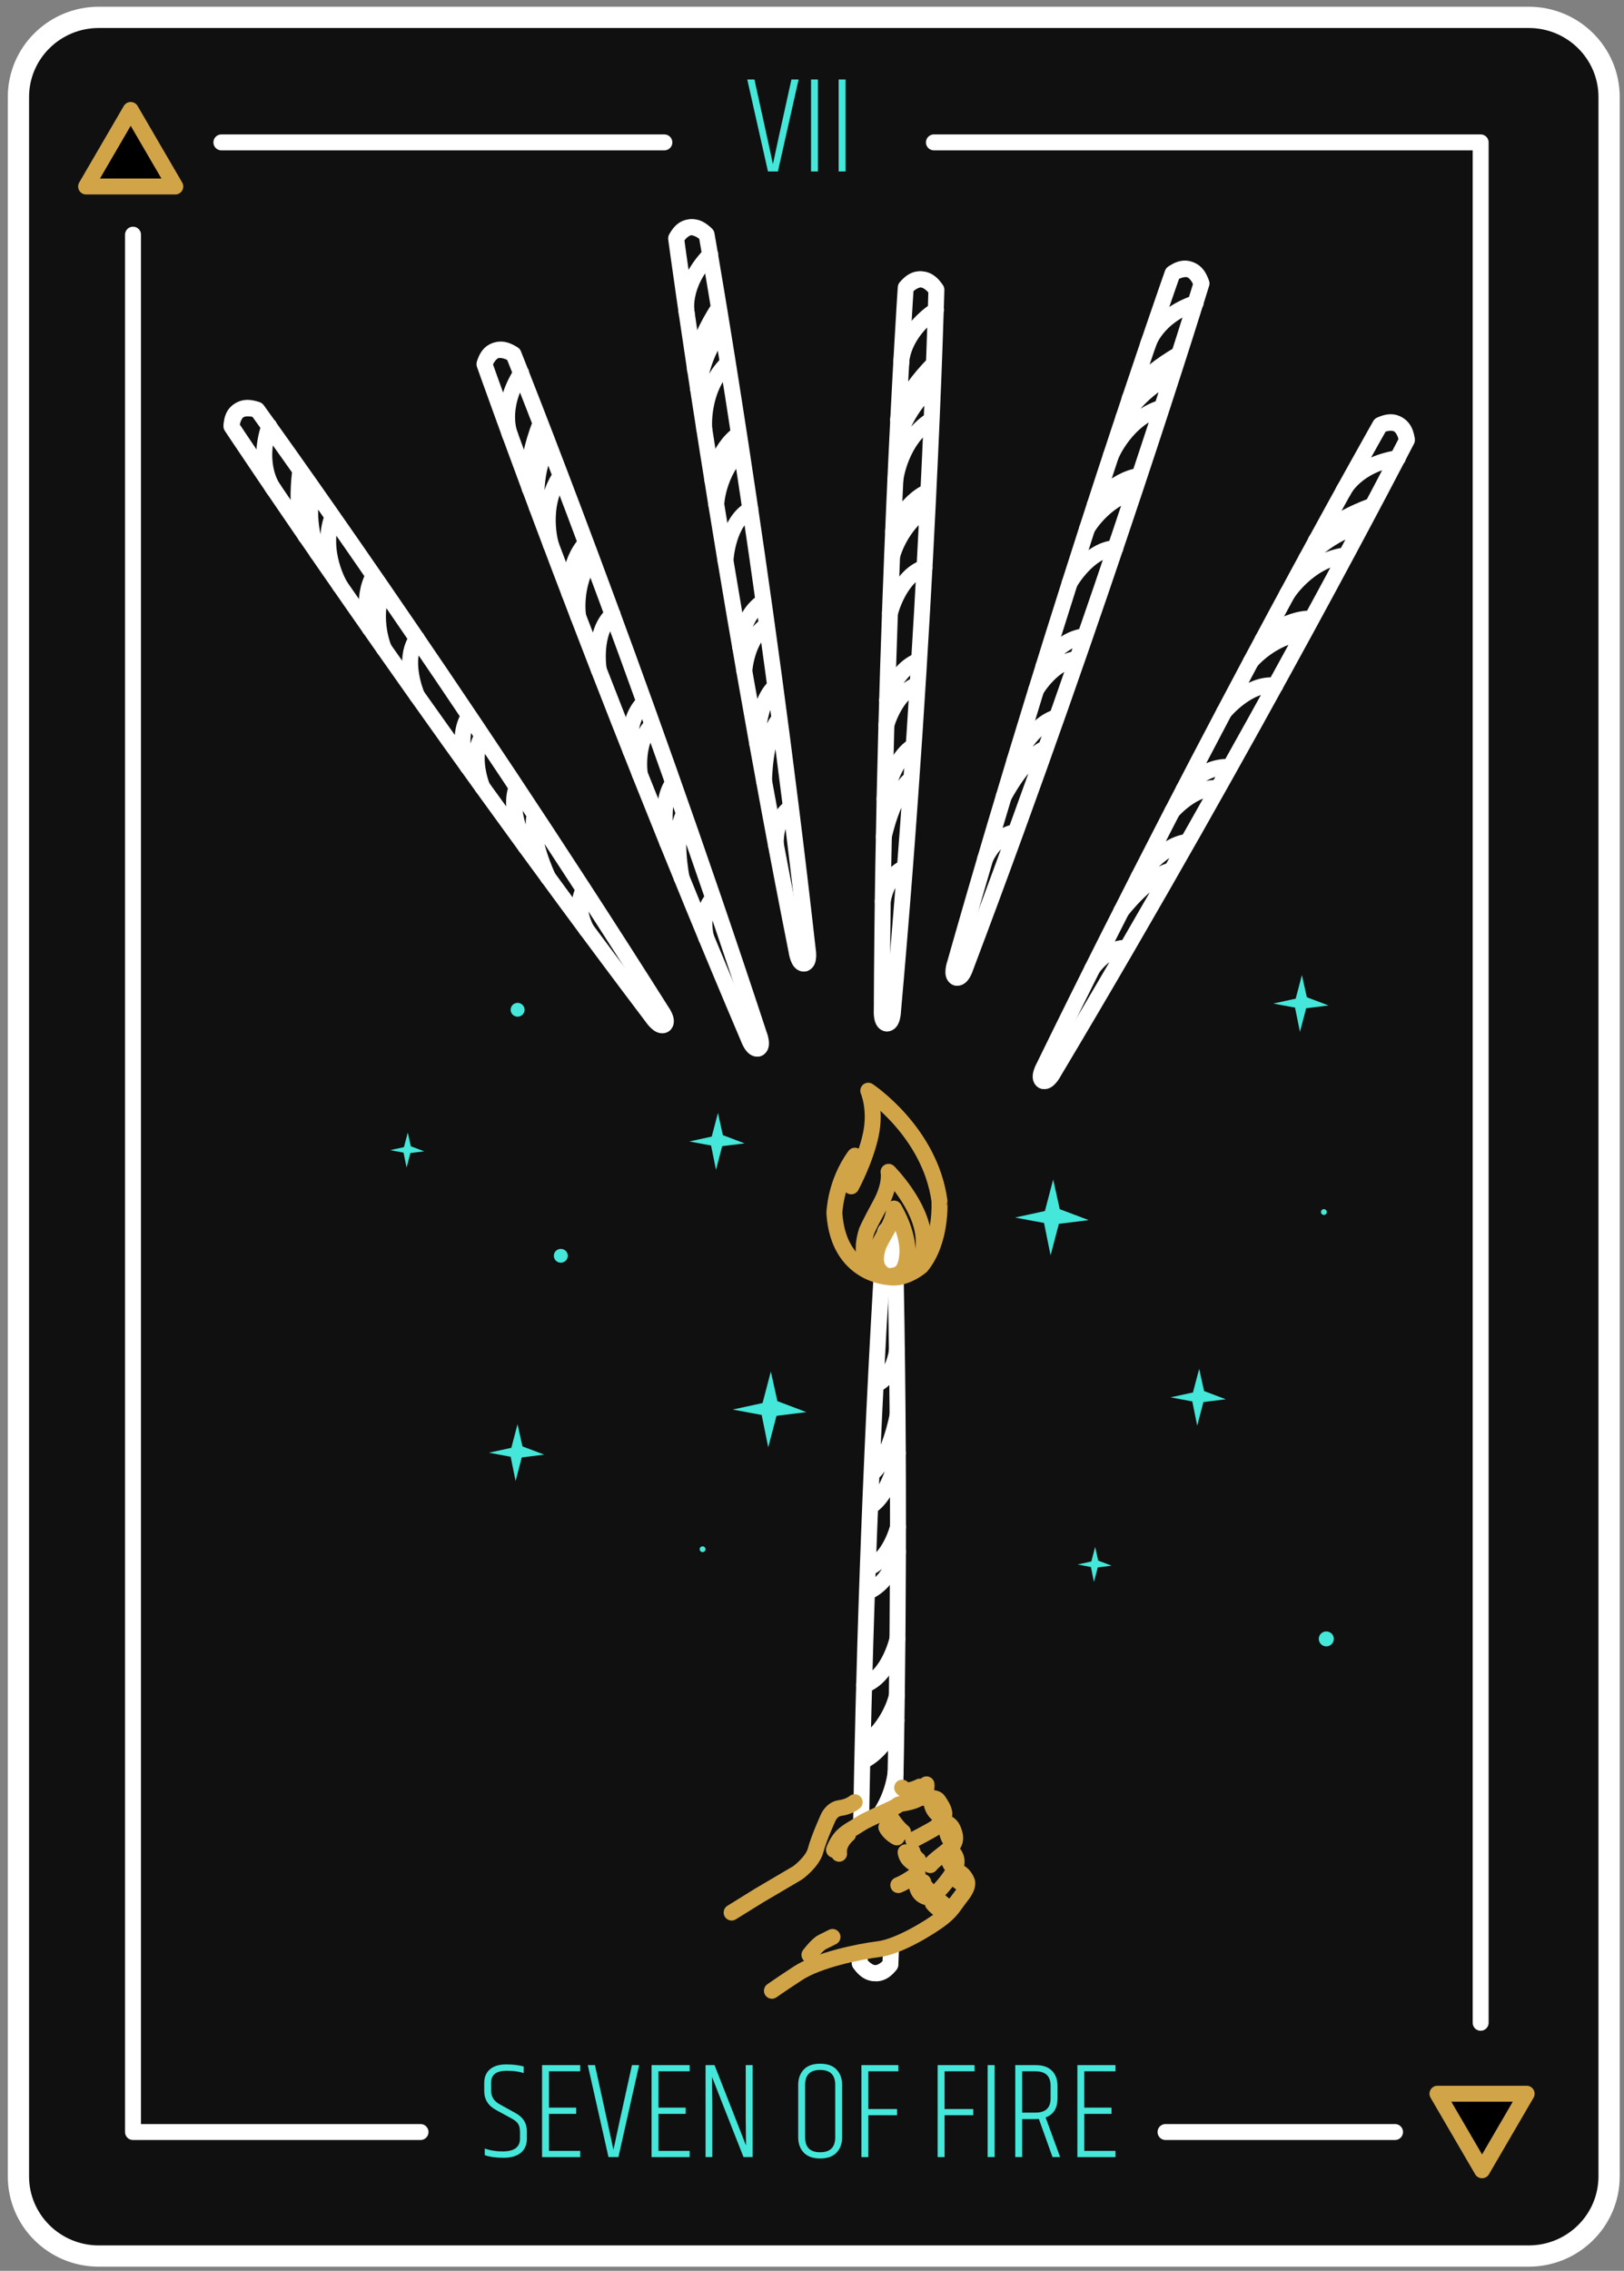 <svg xmlns="http://www.w3.org/2000/svg" width="191" height="267" viewBox="0 0 191 267">
    <rect x="0" y="0" width="191" height="267" fill="#808080" stroke="none"/>
    <g fill="none" fill-rule="evenodd">
        <g>
            <g>
                <path fill="#101010" stroke="#FFF" stroke-linecap="round" stroke-linejoin="round" stroke-width="2.5" d="M177.795 263.26H9.62c-5.22 0-9.452-4.194-9.452-9.366V9.407C.169 4.234 4.4.042 9.62.042h168.174c5.22 0 9.452 4.192 9.452 9.365v244.487c0 5.172-4.232 9.365-9.452 9.365z" transform="translate(-777 -4616) translate(779 4618)"/>
                <path fill="#44E7D9" fill-rule="nonzero" d="M57.214 251.706c.893 0 1.575-.198 2.046-.593.471-.395.707-.95.707-1.664v-.845c0-.953-.439-1.667-1.316-2.144l-1.9-1.055c-.66-.357-.99-.893-.99-1.608v-.925c0-.932.606-1.397 1.818-1.397.823 0 1.495.092 2.014.276v-.78c-.563-.162-1.253-.243-2.07-.243-.818 0-1.451.192-1.9.576-.45.385-.674.918-.674 1.6v.942c0 .985.454 1.727 1.364 2.225l1.9 1.039c.357.195.603.406.739.633.135.228.203.53.203.91v.796c0 1.006-.682 1.51-2.046 1.51-.758 0-1.457-.114-2.095-.341v.78c.573.205 1.307.308 2.2.308zm9.021-.081v-.731h-3.67v-4.352h3.2v-.731h-3.2v-4.271h3.67v-.73h-4.482v10.815h4.482zm4.498 0l2.436-10.816h-.844c-1.267 5.716-1.992 9.035-2.176 9.955-.152-.736-.877-4.055-2.176-9.955h-.845l2.436 10.816h1.17zm8.38 0v-.731h-3.67v-4.352h3.2v-.731h-3.2v-4.271h3.67v-.73h-4.482v10.815h4.482zm2.663 0v-6.139l-.03-3.012-.002-.201v-.067c.4 1.039 1.635 4.179 3.702 9.419h1.072v-10.816h-.812v6.171l.033 3.28c-.13-.346-1.364-3.496-3.703-9.45h-1.055v10.815h.795zm12.683.162c.856 0 1.5-.23 1.933-.69.433-.46.65-1.058.65-1.795v-6.17c0-.737-.217-1.335-.65-1.795-.433-.46-1.077-.69-1.933-.69-.855 0-1.5.23-1.932.69-.433.46-.65 1.058-.65 1.794v6.171c0 .737.217 1.335.65 1.795.433.46 1.077.69 1.932.69zm0-.73c-1.18 0-1.77-.585-1.77-1.755v-6.17c0-1.17.59-1.754 1.77-1.754 1.18 0 1.77.584 1.77 1.753v6.171c0 1.17-.59 1.754-1.77 1.754zm5.668.568v-4.921h3.378v-.73h-3.378v-4.434h3.524v-.73h-4.336v10.815h.812zm8.964 0v-4.921h3.378v-.73h-3.378v-4.434h3.524v-.73h-4.336v10.815h.812zm5.879 0v-10.816h-.812v10.816h.812zm3.248 0v-4.466h1.575c.173 0 .303-.006.39-.016l1.607 4.482h.893l-1.705-4.661c.931-.347 1.397-1.094 1.397-2.241v-1.478c0-.736-.217-1.326-.65-1.77-.433-.444-1.077-.666-1.932-.666h-2.387v10.816h.812zm1.575-5.23h-1.575v-4.855h1.575c1.18 0 1.77.568 1.77 1.705v1.478c0 1.115-.59 1.672-1.77 1.672zm9.403 5.23v-.731h-3.67v-4.352h3.199v-.731h-3.2v-4.271h3.67v-.73h-4.482v10.815h4.483z" transform="translate(-777 -4616) translate(779 4618)"/>
                <g>
                    <path stroke="#FFF" stroke-linecap="round" stroke-linejoin="round" stroke-width="1.875" d="M99.731 3.838L164.033 3.838 164.033 224.928M15.929 3.838L68.028 3.838M153.964 237.774L126.971 237.774M5.536 14.688L5.536 237.774 39.351 237.774" transform="translate(-777 -4616) translate(779 4618) translate(8.108 10.904)"/>
                    <path fill="#000" d="M5.263 0.025L7.885 4.525 10.508 9.025 5.263 9.025 0.018 9.025 2.641 4.525z" transform="translate(-777 -4616) translate(779 4618) translate(8.108 10.904)"/>
                    <path stroke="#D1A448" stroke-linecap="round" stroke-linejoin="round" stroke-width="1.875" d="M5.263 0.025L7.885 4.525 10.508 9.025 5.263 9.025 0.018 9.025 2.641 4.525z" transform="translate(-777 -4616) translate(779 4618) translate(8.108 10.904)"/>
                    <path fill="#000" d="M164.198 242.27L161.575 237.77 158.953 233.27 164.198 233.27 169.442 233.27 166.82 237.77z" transform="translate(-777 -4616) translate(779 4618) translate(8.108 10.904)"/>
                    <path stroke="#D1A448" stroke-linecap="round" stroke-linejoin="round" stroke-width="1.875" d="M164.198 242.27L161.575 237.77 158.953 233.27 164.198 233.27 169.442 233.27 166.82 237.77z" transform="translate(-777 -4616) translate(779 4618) translate(8.108 10.904)"/>
                </g>
                <path fill="#44E7D9" fill-rule="nonzero" d="M89.489 18.161l2.436-10.816h-.845c-1.266 5.717-1.992 9.035-2.176 9.955-.151-.736-.877-4.054-2.176-9.955h-.844l2.436 10.816h1.169zm4.71 0V7.345h-.813v10.816h.812zm3.247 0V7.345h-.812v10.816h.812z" transform="translate(-777 -4616) translate(779 4618)"/>
                <g>
                    <path stroke="#FFF" stroke-linecap="round" stroke-linejoin="round" stroke-width="1.875" d="M85.484 88.324c-.698-.203-.16-1.7-.16-1.7 12.61-44.422 25.577-81.106 25.577-81.106s2.493-1.691 3.369 1.108" transform="translate(-777 -4616) translate(779 4618) translate(25 24.627)"/>
                    <path stroke="#FFF" stroke-linecap="round" stroke-linejoin="round" stroke-width="1.875" d="M85.448 88.306c.673.28 1.132-1.246 1.132-1.246 16.295-43.124 27.728-80.348 27.728-80.348s-.973-2.912-3.323-1.248M88.87 74.34s1.222-2.84 3.583-3.12M91.038 67.054s2.45-4.705 4.972-5.722M92.328 62.773s2.169-4.328 4.97-5.073M94.865 54.482s1.968-3.34 4.836-3.637M95.73 51.691s1.774-3.185 4.898-3.518M98.808 41.912s2.235-3.95 5.38-4.088M100.856 35.521s1.786-3.218 5.574-4.432M101.752 32.754s2.141-2.96 5.268-3.438M103.645 26.964s1.77-4.388 6.015-5.673M105.854 20.25s.91-2.376 5.836-5.241M105.134 22.461s2.369-3.666 5.741-4.918M108 13.935s.844-3.293 5.634-4.95M67.601 86.664c-.716.13-.917-1.446-.917-1.446C57.677 39.943 52.52 1.413 52.52 1.413s1.452-2.625 3.51-.52" transform="translate(-777 -4616) translate(779 4618) translate(25 24.627)"/>
                    <path stroke="#FFF" stroke-linecap="round" stroke-linejoin="round" stroke-width="1.875" d="M67.56 86.663c.728-.052.442-1.618.442-1.618C62.876 39.278 56.103.952 56.103.952s-2.195-2.162-3.533.375M64.246 72.672s-.205-3.08 1.773-4.388M62.857 65.201s.04-5.293 1.827-7.33M62.056 60.804s-.038-4.831 2.121-6.75M60.54 52.273s.232-3.862 2.655-5.41M60.04 49.395s.129-3.635 2.764-5.33M58.325 39.293s.193-4.524 2.935-6.054M57.239 32.675s.126-3.67 2.951-6.449M56.776 29.806s.561-3.599 3.132-5.426M55.825 23.792s-.421-4.707 2.78-7.752M54.734 16.815s-.27-2.528 2.817-7.288M55.1 19.11s.442-4.331 2.88-6.958M53.769 10.22s-.748-3.316 2.77-6.939M77.317 93.712c-.727-.012-.61-1.597-.61-1.597.194-46.145 2.817-84.926 2.817-84.926s1.948-2.29 3.546.178" transform="translate(-777 -4616) translate(779 4618) translate(25 24.627)"/>
                    <path stroke="#FFF" stroke-linecap="round" stroke-linejoin="round" stroke-width="1.875" d="M77.278 93.703c.724.092.755-1.5.755-1.5C82.13 46.335 83.13 7.44 83.13 7.44s-1.72-2.55-3.538-.324M76.817 79.339s.413-3.06 2.612-3.954M76.944 71.744s1.095-5.181 3.253-6.828M77.036 67.277s.925-4.744 3.424-6.202M77.25 58.617s.997-3.74 3.68-4.784M77.332 55.697s.852-3.537 3.773-4.684M77.666 45.46s1.09-4.398 4.084-5.362M77.92 38.76s.854-3.574 4.178-5.745M78.038 35.856s1.267-3.418 4.152-4.706M78.304 29.775s.525-4.697 4.27-7.057M78.625 22.721s.239-2.53 4.214-6.593M78.527 25.042s1.296-4.16 4.21-6.258M78.993 16.067s-.071-3.396 4.098-6.26M51.136 93.848c-.588.426-1.46-.909-1.46-.909C21.741 56.015.226 23.513.226 23.513s.16-2.99 2.937-1.976" transform="translate(-777 -4616) translate(779 4618) translate(25 24.627)"/>
                    <path stroke="#FFF" stroke-linecap="round" stroke-linejoin="round" stroke-width="1.875" d="M51.1 93.865c.632-.36-.311-1.648-.311-1.648C26.135 53.182 3.254 21.558 3.254 21.558S.33 20.554.234 23.414M41.987 82.682s-1.533-2.687-.323-4.715M37.466 76.548s-2.281-4.788-1.562-7.39M34.819 72.93s-2.15-4.337-1.044-6.993M29.718 65.895s-1.482-3.58.024-6.015M28.007 63.516s-1.474-3.33.158-5.99M22.04 55.15s-1.806-4.159-.005-6.716M18.164 49.655s-1.493-3.362-.163-7.08M16.491 47.268s-1.07-3.484.447-6.235M13.002 42.258s-2.44-4.06-.89-8.18M8.965 36.44s-1.351-2.162-.653-7.778M10.299 38.35s-1.498-4.092-.452-7.507M5.207 30.912s-2.124-2.666-.541-7.441M95.648 100.455c-.651-.322.144-1.702.144-1.702 20.275-41.544 39.534-75.407 39.534-75.407s2.754-1.232 3.12 1.676" transform="translate(-777 -4616) translate(779 4618) translate(25 24.627)"/>
                    <path stroke="#FFF" stroke-linecap="round" stroke-linejoin="round" stroke-width="1.875" d="M95.616 100.43c.613.392 1.335-1.03 1.335-1.03 23.675-39.626 41.518-74.287 41.518-74.287s-.443-3.035-3.05-1.805M101.457 87.275s1.705-2.584 4.08-2.45M104.88 80.478s3.245-4.206 5.908-4.769M106.908 76.487s2.901-3.883 5.79-4.13M110.873 68.766s2.529-2.947 5.404-2.74M112.22 66.169s2.309-2.828 5.443-2.613M116.98 57.075s2.9-3.5 6.019-3.09M120.127 51.14s2.328-2.858 6.272-3.396M121.498 48.571s2.632-2.542 5.795-2.47M124.387 43.2s2.52-4.013 6.925-4.54M127.75 36.974s1.317-2.182 6.673-4.147M126.65 39.025s2.98-3.198 6.523-3.845M130.98 31.128s1.414-3.094 6.423-3.894M62.2 96.645c-.673.272-1.193-1.231-1.193-1.231C42.919 52.89 29.98 16.197 29.98 16.197s.885-2.862 3.332-1.214" transform="translate(-777 -4616) translate(779 4618) translate(25 24.627)"/>
                    <path stroke="#FFF" stroke-linecap="round" stroke-linejoin="round" stroke-width="1.875" d="M62.161 96.653c.702-.198.101-1.674.101-1.674-14.388-43.785-28.866-79.953-28.866-79.953s-2.593-1.676-3.384 1.077M56.05 83.618s-.83-2.975.839-4.652M53.162 76.582s-1.045-5.192.288-7.544M51.477 72.437s-1.026-4.723.695-7.035M48.246 64.388s-.564-3.828 1.492-5.83M47.166 61.67s-.617-3.585 1.616-5.774M43.42 52.123s-.737-4.469 1.635-6.518M41.001 45.861s-.628-3.62 1.57-6.908M39.961 43.145s-.188-3.637 1.956-5.943M37.798 37.447s-1.376-4.524 1.135-8.15M35.302 30.834s-.783-2.42 1.266-7.703M36.13 33.007s-.454-4.33 1.395-7.392M33.006 24.57s-1.41-3.097 1.292-7.35M77.798 202.284c-.048 1.36-.077 2.08-.077 2.08s-1.886 2.34-3.549-.084M77.603 117.814c.727-.007.654 1.58.654 1.58.6 26.517.333 50.623-.002 66.329" transform="translate(-777 -4616) translate(779 4618) translate(25 24.627)"/>
                    <path stroke="#FFF" stroke-linecap="round" stroke-linejoin="round" stroke-width="1.875" d="M74.112 203.018l-.002 1.192s1.79 2.503 3.546.23M77.642 117.822c-.726-.073-.715 1.519-.715 1.519-1.719 27.593-2.39 52.645-2.65 68.26M78.489 132.17s-.33 3.069-2.505 4.021M78.565 139.764s-.955 5.21-3.067 6.912M78.594 144.233s-.797 4.766-3.256 6.29M78.613 152.895s-.896 3.765-3.551 4.879M78.609 155.816s-.756 3.559-3.645 4.781M78.55 166.058s-.972 4.425-3.938 5.468M78.477 172.763s-.759 3.595-4.023 5.853M78.437 175.669s-1.175 3.45-4.024 4.814M78.334 181.755s-.222 2.627-1.868 4.98" transform="translate(-777 -4616) translate(779 4618) translate(25 24.627)"/>
                    <path stroke="#D1A448" stroke-linecap="round" stroke-linejoin="round" stroke-width="1.875" d="M84.302 188.411s.101.792.435 1.287M83.268 186.664s-.6-.461-.702-1.253M73.515 185.272s-.64.548-1.705.682c-1.066.133-1.464 1.256-1.464 1.256s-1.056 2.327-1.42 3.713c-.365 1.387-2.1 2.642-2.1 2.642l-4.57 2.692-3.208 1.99M81.967 183.172s.165.953-.834 1.614c-.998.661-2.363.564-2.596.862-.233.297-3.329 1.49-4.327 2.15-.998.662-1.264.695-1.996 1.323-.732.627-1.13 1.75-1.13 1.75M72.747 189.054s-1.231.959-1.063 2.278" transform="translate(-777 -4616) translate(779 4618) translate(25 24.627)"/>
                    <path stroke="#D1A448" stroke-linecap="round" stroke-linejoin="round" stroke-width="1.875" d="M81.133 184.786s1.865-.233 2.199.26c.334.496.667.99.735 1.518.067.528-.631 1.42-1.13 1.75-.5.33-2.53 1.39-2.53 1.39M83.935 187.653s.8-.1 1.2.922c.401 1.023.202 1.584-.53 2.212-.731.628-1.73 1.289-2.195 1.883M85.475 193.36s.833.163 1.234 1.185c0 0 .334.495-.597 1.684-.931 1.19-1.13 1.75-2.361 2.71-1.231.957-4.991 3.305-7.389 3.606-2.397.3-7.141 1.278-9.536 2.853-2.395 1.575-3.04 2.045-3.04 2.045M80.913 193.663s-1.231.958-2.263 1.355M80.977 192.046s-.6-.462-.667-.99M80.778 192.607s-1.133-.395-1.268-1.45M82.248 195.64s-.6-.46-.668-.989M82.082 196.465s-1.099-.13-1.267-1.45M83.616 197.882s-.266.034-.9-.691M84.382 197.518s-.867-.428-1.234-1.186M79.207 188.781s-.6-.46-1.267-1.45M78.475 189.41s-.866-.428-1.233-1.187M84.841 192.634s-.334-.494-.4-1.022M86.21 194.876s-.867-.428-.934-.955" transform="translate(-777 -4616) translate(779 4618) translate(25 24.627)"/>
                    <path stroke="#D1A448" stroke-linecap="round" stroke-linejoin="round" stroke-width="1.875" d="M84.906 191.017s.9.692.502 1.814c-.398 1.123-1.828 2.643-1.828 2.643M81.177 183.436s-1.61.871-2.074.125M68.197 203.22s.903-1.201 1.507-1.502l1.207-.603M77.87 123.496s-4.556-.154-2.95-5.361c0 0 .308-.778 1.606-3.144 1.299-2.366.975-3.837.975-3.837s3.957 3.958 4.126 7.88c.168 3.924-2.084 4.125-3.757 4.462z" transform="translate(-777 -4616) translate(779 4618) translate(25 24.627)"/>
                    <path stroke="#D1A448" stroke-linecap="round" stroke-linejoin="round" stroke-width="1.875" d="M77.49 123.424s-2.316-.44-1.138-3.663c0 0 .21-.477 1.036-1.9.825-1.422.761-2.392.761-2.392s1.749 2.839 1.566 5.37c-.183 2.533-1.347 2.494-2.225 2.585z" transform="translate(-777 -4616) translate(779 4618) translate(25 24.627)"/>
                    <path stroke="#D1A448" stroke-linecap="round" stroke-linejoin="round" stroke-width="1.875" d="M77.495 123.53s-5.888-.223-6.362-7.493c0 0 .054-3.568 2.41-6.78 0 0-.547 2.3-.428 3.602 0 0 1.622-2.958 2.29-6.018.667-3.06-.288-5.224-.288-5.224s7.25 4.788 8.373 12.938c-.015.036.332 4.647-2.138 7.692 0 0-1.929 1.673-3.857 1.283z" transform="translate(-777 -4616) translate(779 4618) translate(25 24.627)"/>
                    <path fill="#44E7D9" d="M114.034 134.317L114.613 136.928 117.17 137.895 114.535 138.225 113.805 141.003 113.226 138.147 110.669 137.669 113.304 137.095zM101.801 155.255L102.158 156.865 103.734 157.461 102.11 157.664 101.66 159.377 101.303 157.616 99.726 157.322 101.351 156.968zM129.805 165.729c.19.447-.022.962-.474 1.15-.45.188-.97-.022-1.16-.469-.19-.447.022-.962.473-1.15.451-.188.971.022 1.161.469M126.118 88.015L126.697 90.625 129.253 91.593 126.619 91.922 125.889 94.7 125.31 91.844 122.753 91.367 125.387 90.793zM96.864 112.061L97.637 115.541 101.044 116.83 97.533 117.269 96.56 120.972 95.788 117.166 92.38 116.529 95.891 115.764zM129.02 115.75c.073.173-.008.372-.183.445-.175.073-.376-.009-.45-.182-.073-.173.009-.372.183-.445.175-.073.376.008.45.182M33.868 140.825L34.447 143.436 37.004 144.404 34.369 144.733 33.639 147.511 33.06 144.656 30.503 144.178 33.138 143.604zM20.959 106.536L21.316 108.146 22.892 108.743 21.268 108.945 20.818 110.658 20.461 108.898 18.884 108.603 20.509 108.249zM39.714 120.711c.175.414-.02.89-.438 1.064-.418.174-.899-.02-1.074-.434-.176-.414.02-.89.438-1.064.417-.174.898.02 1.074.434M57.438 104.23L58.017 106.84 60.574 107.808 57.939 108.137 57.209 110.916 56.63 108.059 54.073 107.582 56.708 107.008zM63.658 134.636L64.43 138.115 67.837 139.405 64.326 139.844 63.353 143.546 62.581 139.74 59.173 139.104 62.685 138.339zM55.948 155.394c.074.174-.008.373-.183.446-.175.073-.376-.009-.45-.182-.073-.173.01-.372.184-.445.175-.073.376.008.45.181M34.633 91.785c.175.414-.021.89-.438 1.064-.418.174-.899-.02-1.074-.434-.176-.414.02-.89.438-1.064.417-.174.898.02 1.074.434" transform="translate(-777 -4616) translate(779 4618) translate(25 24.627)"/>
                </g>
            </g>
        </g>
    </g>
</svg>
